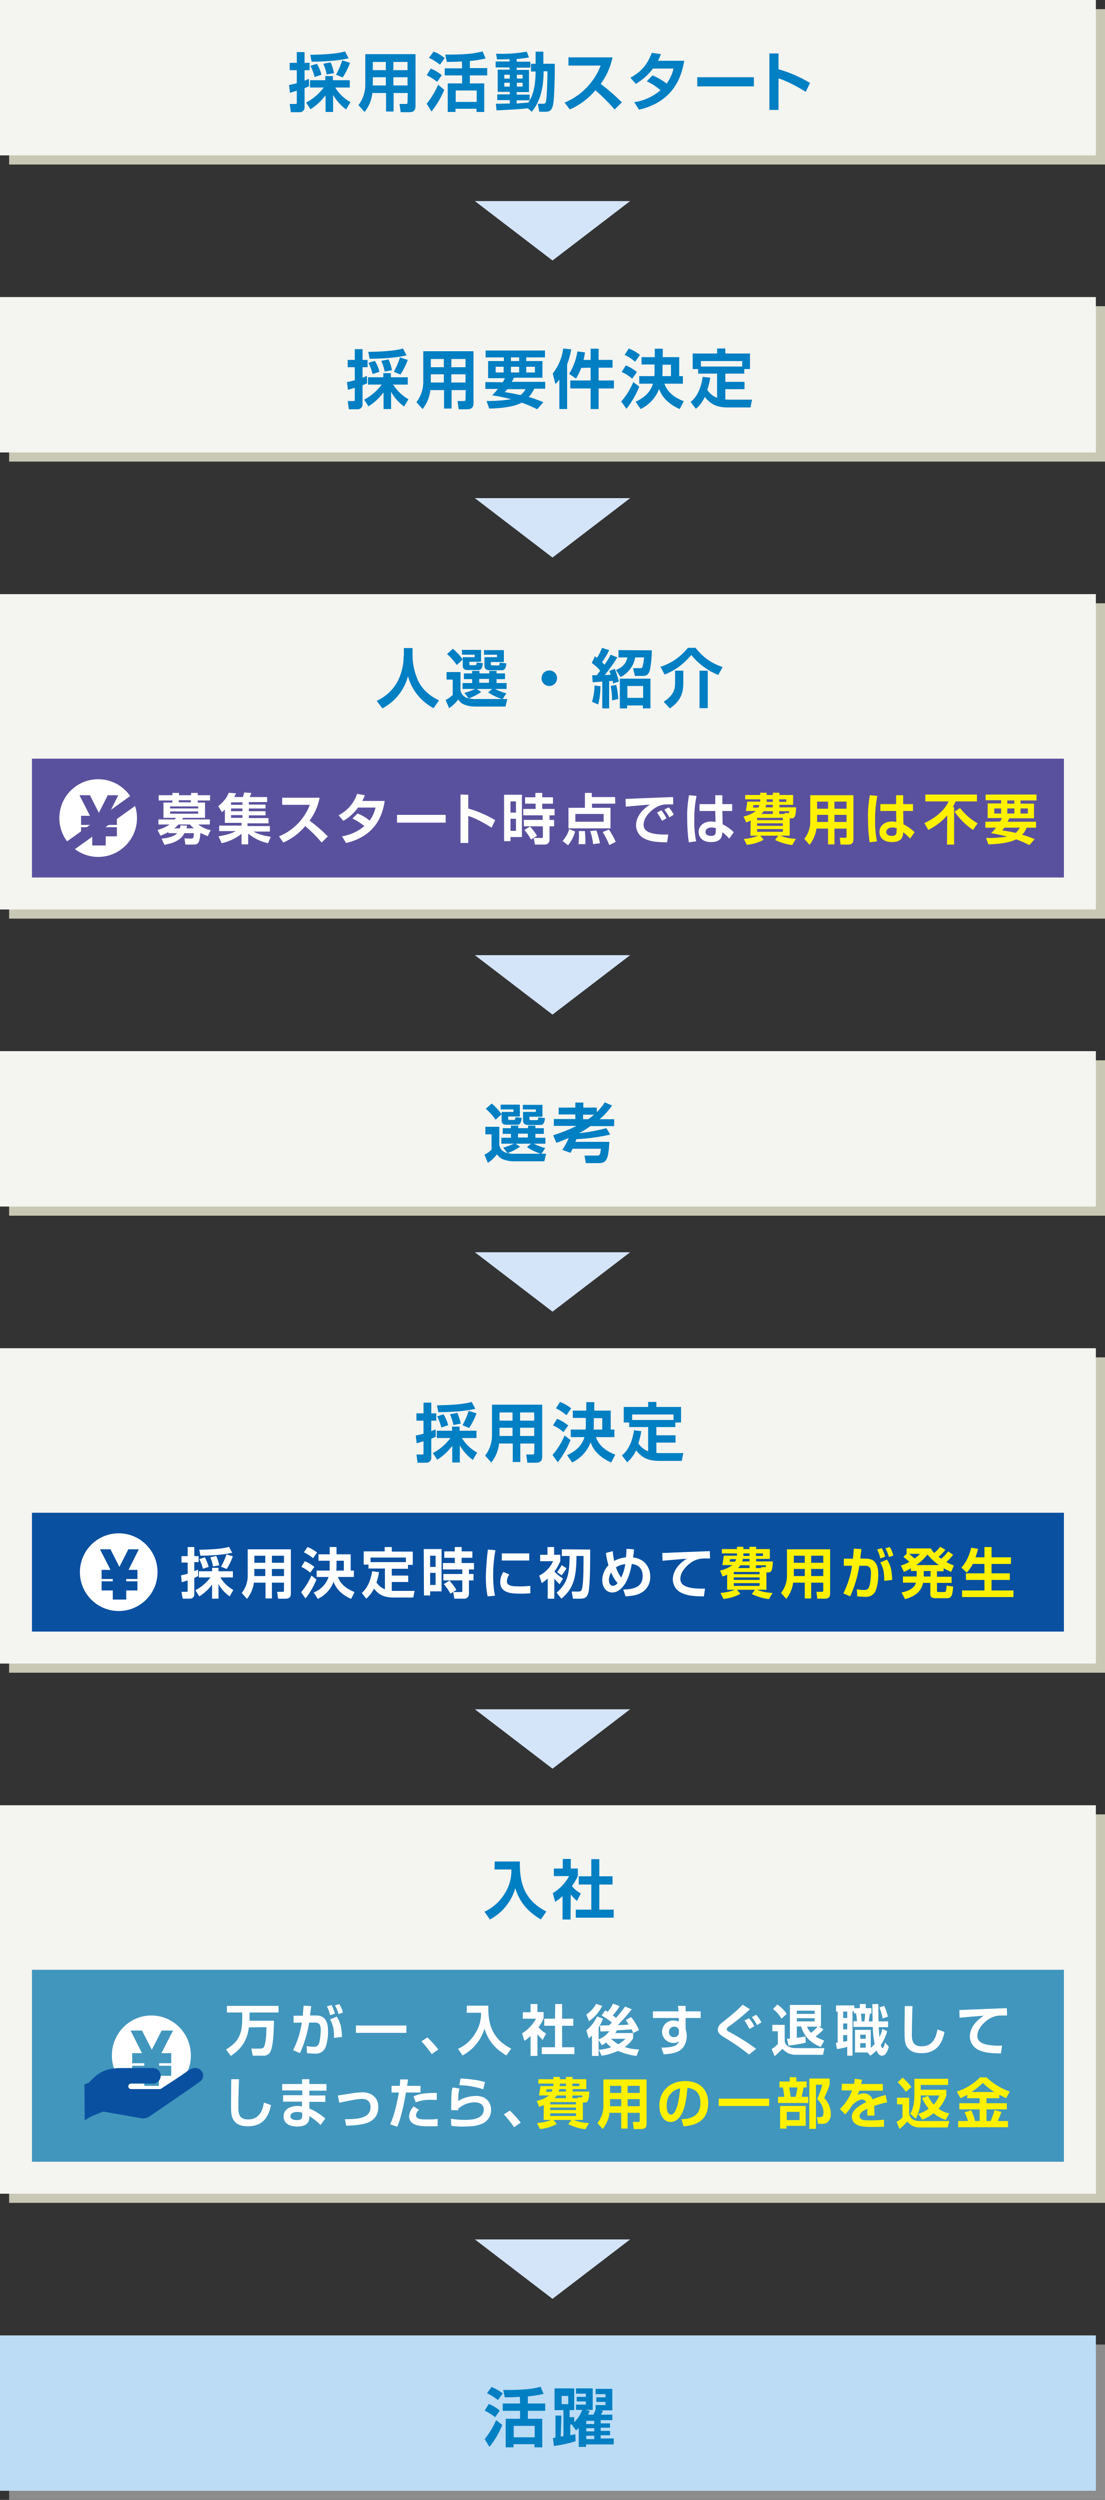 <?xml version="1.0" encoding="utf-8"?>
<!-- Generator: Adobe Illustrator 22.1.0, SVG Export Plug-In . SVG Version: 6.00 Build 0)  -->
<svg version="1.1" id="figure_reason2_sp.svg" xmlns="http://www.w3.org/2000/svg" xmlns:xlink="http://www.w3.org/1999/xlink"
	 x="0px" y="0px" viewBox="0 0 484 1094" style="enable-background:new 0 0 484 1094;" xml:space="preserve">
<rect x="0" y="0" width="484" height="1094" fill="#333333" stroke="none"/>
<style type="text/css">
	.st0{fill:#C8C8B4;}
	.st1{fill:#F4F4F0;}
	.st2{fill:#007FC3;}
	.st3{fill:#D5E5F9;}
	.st4{fill:#5A519E;}
	.st5{fill:#FFFFFF;}
	.st6{fill:#FFF100;}
	.st7{fill:#0A50A1;}
	.st8{fill:#4196BD;}
	.st9{fill:#8C8C8C;}
	.st10{fill:#BBDCF4;}
</style>
<rect id="長方形_584" x="4" y="4" class="st0" width="480" height="68"/>
<rect id="長方形_584-2" class="st1" width="480" height="68"/>
<path id="採用活動スタート" class="st2" d="M136,47.8c2.6-1.6,4.8-3.7,6.6-6.1V49h3.3v-7.5c1.4,2.5,3.4,4.7,5.7,6.4l1.9-3.2
	c-2.7-1.5-5-3.7-6.7-6.4h6.4v-3.2h-7.4v-1.8h-3.3v1.8h-6.7v3.2h6c-2,2.7-4.7,5-7.7,6.6L136,47.8z M127,40.6c0.8-0.2,1.3-0.4,3-0.9
	v5.2c0,0.5-0.1,0.6-0.6,0.6h-2.5l0.5,3.6h3.9c1.1,0,2-0.8,2.1-1.9c0,0,0-0.1,0-0.1v-8.5c0.9-0.4,1.5-0.6,2-0.9l-0.1-3.2
	c-1,0.4-1.3,0.6-1.9,0.8v-4.6h2.2v-3.2h-2.2v-4.7H130v4.7h-3.1v3.2h3.1v5.7c-1.1,0.3-2.2,0.6-3.4,0.8L127,40.6z M151.1,22.5
	c-3.4,1.1-9.9,1.4-15.2,1.5l0.6,3c3.9,0,11.5-0.3,16.2-1.5L151.1,22.5z M136,28.8c0.8,1.6,1.4,3.2,1.8,4.9l3-1
	c-0.4-1.7-1.1-3.3-2-4.8L136,28.8z M141.6,27.9c0.7,1.5,1.2,3.1,1.5,4.7l3.2-0.6c-0.3-1.6-0.8-3.2-1.5-4.7L141.6,27.9z M149.9,26.4
	c-0.7,2.2-1.6,4.3-2.7,6.3l2.9,1.2c1.3-2,2.4-4.1,3.2-6.4L149.9,26.4z M178.5,44.7c0,0.8-0.3,0.8-0.8,0.8H175l0.5,3.6h3.8
	c2.7,0,2.7-1.8,2.7-3.1V23.7h-22v13.1c0.1,3.3-1,6.6-3,9.2l2.7,3c1.9-2.4,3.1-5.3,3.4-8.3h6v8.1h3.3v-8.1h6.2L178.5,44.7L178.5,44.7
	z M169,27.1v3.6h-5.7v-3.6H169L169,27.1z M178.5,27.1v3.6h-6.2v-3.6H178.5L178.5,27.1z M169,33.8v3.6h-5.7v-3.6H169L169,33.8z
	 M178.5,33.8v3.6h-6.2v-3.6H178.5L178.5,33.8z M202.4,29.9h-7.6V33h7.6v3.5h-6.3V49h3.4v-1.4h9.2V49h3.4V36.5h-6.3V33h7.6v-3.2h-7.6
	v-3.1c2.3-0.2,4.7-0.6,6.9-1.1l-1.3-3.1c-3.9,1-7.2,1.4-16.4,1.4l0.7,3.2c1.1,0,3.2,0,6.6-0.2L202.4,29.9L202.4,29.9z M208.8,39.6v5
	h-9.2v-5H208.8z M187.9,25.3c1.7,0.8,3.3,1.8,4.8,3l2.1-2.9c-1.5-1.2-3.1-2.2-4.9-2.8L187.9,25.3z M186.9,32.9
	c1.6,0.8,3.2,1.8,4.6,2.9l2-2.9c-1.4-1.2-3.1-2.2-4.8-2.9L186.9,32.9z M191.9,37.1c-1.3,3-3,5.8-5,8.3l2.1,3.4
	c2.3-2.9,4.2-6.1,5.6-9.5L191.9,37.1z M232.9,48.9c2.7-3.2,5.2-8.4,5.2-17.7h1.7c0,2.4-0.2,11.5-0.7,13.4c-0.1,0.5-0.6,0.9-1.2,0.8
	c0,0-0.1,0-0.1,0h-2.2l0.6,3.5h2.7c1.6,0,2.5-0.3,3.2-2.4c0.9-2.8,0.9-17,0.9-18.6h-5v-5.3h-3.4v5.3h-2v3.4h2
	c0,8.6-2.2,12.1-3.2,13.6c-0.8,0.1-4.4,0.3-5.1,0.4v-1.4h5.7v-2.5h-5.7v-1.1h5.4v-9.7h-5.4v-1h6v-2.6h-6v-1.2
	c1.8-0.1,3.6-0.3,5.4-0.7l-1-2.5c-4.4,0.8-8.9,1.1-13.4,0.9l0.4,2.5c1.1,0,2.6,0,5.5-0.1v1h-6.1v2.6h6.1v1H218v9.7h5.3v1.1h-5.5v2.5
	h5.5v1.5c-3.3,0.1-4.6,0.1-6.1,0.1l0.3,2.9c6.4-0.3,8.7-0.4,13.7-0.9L232.9,48.9z M223.3,32.7v1.7h-2.4v-1.7H223.3z M223.3,36.2v1.7
	h-2.4v-1.7H223.3z M228.9,32.7v1.7h-2.5v-1.7H228.9z M228.9,36.2v1.7h-2.5v-1.7H228.9z M249.6,47.9c4.3-1.9,8.2-4.8,11.2-8.4
	c3,2.6,5.8,5.4,8.4,8.4l3.2-3.1c-2.9-2.9-6-5.6-9.3-8.1c2.6-3.4,4.3-7.4,5.2-11.6H249v3.6h14.1c-2.8,7.3-8.5,13.2-15.8,16.2
	L249.6,47.9z M283.3,35.6c2.2,1,4.2,2.3,6,3.9c-3.3,2.8-7.2,4.6-11.5,5.2l2.1,3.3c15.5-3.6,18.7-14.9,19.8-21.4h-11.5
	c0.5-0.9,0.9-1.9,1.3-2.9l-4-0.6c-1.9,5-4.5,8.3-9.4,10.9l2.4,2.7c2.9-1.7,5.5-4,7.5-6.7h9c-0.5,2.4-1.6,4.6-3,6.6
	c-1.9-1.5-4-2.7-6.2-3.6L283.3,35.6z M305.4,33.8v4h24.8v-4L305.4,33.8L305.4,33.8z M337,23.4v24.7h4V34.3c3.2,0.9,9.4,4.2,11.9,5.9
	l1.9-3.9c-4.3-2.6-8.9-4.6-13.8-6v-6.9L337,23.4L337,23.4z"/>
<path id="allow" class="st3" d="M276,88l-34,26l-34-26H276z"/>
<rect id="長方形_584-3" x="4" y="134" class="st0" width="480" height="68"/>
<rect id="長方形_584-4" y="130" class="st1" width="480" height="68"/>
<path id="採用要件決定" class="st2" d="M161.4,177.8c2.6-1.6,4.8-3.7,6.6-6.1v7.3h3.3v-7.5c1.4,2.5,3.4,4.7,5.7,6.4l1.9-3.2
	c-2.7-1.5-5-3.7-6.7-6.4h6.4v-3.2h-7.4v-1.8h-3.3v1.8h-6.7v3.2h6c-2,2.7-4.7,5-7.7,6.6L161.4,177.8z M152.4,170.6
	c0.8-0.2,1.3-0.4,3-0.9v5.2c0,0.5-0.1,0.6-0.6,0.6h-2.5l0.5,3.6h3.9c1.1,0,2-0.8,2.1-1.9c0,0,0-0.1,0-0.1v-8.5
	c0.9-0.4,1.5-0.6,2-0.9l-0.1-3.2c-1,0.4-1.3,0.6-1.9,0.8v-4.6h2.2v-3.2h-2.2v-4.7h-3.4v4.7h-3.1v3.2h3.1v5.7
	c-1.1,0.3-2.2,0.6-3.4,0.8L152.4,170.6z M176.5,152.5c-3.4,1.1-9.9,1.4-15.2,1.5l0.6,3c3.9,0,11.5-0.3,16.2-1.5L176.5,152.5z
	 M161.4,158.8c0.8,1.6,1.4,3.2,1.8,4.9l3-1c-0.4-1.7-1.1-3.3-2-4.8L161.4,158.8z M167,157.9c0.7,1.5,1.2,3.1,1.5,4.7l3.2-0.6
	c-0.3-1.6-0.8-3.2-1.5-4.7L167,157.9z M175.2,156.4c-0.7,2.2-1.6,4.3-2.7,6.3l2.9,1.2c1.3-2,2.4-4.1,3.2-6.4L175.2,156.4z
	 M203.9,174.7c0,0.8-0.3,0.8-0.8,0.8h-2.7l0.5,3.6h3.8c2.7,0,2.7-1.8,2.7-3.1v-22.3h-22v13.1c0.1,3.3-1,6.6-3,9.2l2.7,3
	c1.9-2.4,3.1-5.3,3.4-8.3h6v8.1h3.3v-8.1h6.2L203.9,174.7L203.9,174.7z M194.4,157.1v3.6h-5.7v-3.6H194.4z M203.9,157.1v3.6h-6.2
	v-3.6H203.9L203.9,157.1z M194.4,163.8v3.6h-5.7v-3.6H194.4z M203.9,163.8v3.6h-6.2v-3.6H203.9L203.9,163.8z M212.6,167.2v3h5.5
	c-0.8,1-1.6,1.9-2.5,2.8c2.8,0.4,5.6,1,8.3,1.7c-3.6,0.6-7.2,0.8-10.8,0.8l1.2,3.3c5.3-0.1,11-0.8,14.2-2.6c2.3,0.8,4.6,1.8,6.8,2.9
	l2.7-3.1c-2.2-0.9-4.1-1.6-6.4-2.3c1-1,1.8-2.3,2.4-3.6h4.8v-3h-14.6c0.3-0.6,0.6-1.2,0.9-1.8h12.5V158h-7.1v-1.6h8.2v-3h-26v3h8
	v1.6h-6.9v7.5h7.4c-0.4,0.7-0.6,1.1-1,1.8L212.6,167.2L212.6,167.2z M223.8,160.5h3.6v2.5h-3.6V160.5z M223.8,156.4h3.6v1.6h-3.6
	V156.4z M217.1,160.5h3.5v2.5h-3.5V160.5z M230.5,160.5h3.8v2.5h-3.8V160.5z M230.2,170.3c-0.5,1-1.3,1.9-2.2,2.6
	c-2.2-0.5-4.7-1-6.9-1.3c0.5-0.6,0.6-0.7,1.1-1.3H230.2z M258.7,160.9v5.6h-8.9v3.5h8.9v9h3.5v-9h6.7v-3.5h-6.7v-5.6h6.1v-3.4h-6.1
	v-4.9h-3.5v4.9h-3.1c0.4-1.6,0.5-2.5,0.6-3.3l-3.3-0.4c-0.5,3.5-1.8,6.8-3.6,9.8l3,2.1c0.9-1.5,1.7-3.1,2.3-4.7L258.7,160.9
	L258.7,160.9z M245,179h3.4v-19.5c0.8-2.1,1.4-4.3,1.8-6.6l-3.5-0.4c-0.5,4-2.1,7.8-4.6,11l1.2,4.6c0.6-0.6,1.2-1.3,1.7-2V179z
	 M281,156.3v3.2h5.7v2.9c0,0.7,0,1.4-0.1,2.2H280v3.3h6c-1.3,4.5-5,6.7-7.6,7.9l2.2,3.2c3.7-1.8,6.6-4.9,8.1-8.8
	c0.7,1.9,2.4,5.9,9,8.8l1.8-3.4c-3.1-1.2-7-3.4-8.5-7.7h8.1v-3.3h-1.6v-8.3h-7.2v-3.7h-3.5v3.7L281,156.3L281,156.3z M290.1,164.6
	c0.1-0.9,0.1-1.8,0.1-2.6v-2.4h3.7v5L290.1,164.6L290.1,164.6z M273.6,155.3c1.7,0.8,3.2,1.8,4.6,3l2.1-3c-1.5-1.2-3.1-2.1-4.9-2.8
	L273.6,155.3z M272.3,162.8c1.7,0.7,3.2,1.7,4.6,2.9l2.1-2.9c-1.5-1.2-3.1-2.2-4.9-2.9L272.3,162.8z M277.4,167.2
	c-1.3,3.1-3.1,6-5.3,8.5l2.3,3.2c2.3-2.9,4.2-6.2,5.6-9.7L277.4,167.2z M307.8,164.9c-1.1,7.5-4.2,10.1-5.3,11l2.3,3
	c1.7-1.4,3-3.2,3.9-5.2c2.3,2.8,4.7,4.6,10.1,4.6h9.9l0.7-3.4h-10c-0.8,0-1.2,0-1.7-0.1v-4.5h8.4v-3.2h-8.4v-3.6h8.3v-2h2.5v-6.8
	h-10.8v-2.2h-3.6v2.2h-10.7v6.8h2.4v2h8.3v10.6c-1.8-0.7-3.3-1.9-4.3-3.5c0.6-1.7,1-3.5,1.3-5.3L307.8,164.9z M307,160.3V158h18.1
	v2.4H307L307,160.3z"/>
<path id="allow-2" class="st3" d="M276,218l-34,26l-34-26H276z"/>
<rect id="長方形_584-5" x="4" y="264" class="st0" width="480" height="138"/>
<rect id="長方形_584-6" y="260" class="st1" width="480" height="138"/>
<path id="人選_紹介" class="st2" d="M176.8,287.2c0,3.6-0.8,7.2-2.4,10.5c-2,4-5.3,7.1-9.4,9l2.5,3.3c5.5-2.9,9.6-8,11.2-14.1
	c1.6,6,5.7,11.1,11.2,14l2.4-3.4c-1.7-0.8-6.8-3.4-9.2-8.7c-1.5-3.4-2.4-7.1-2.4-10.8v-3.4h-3.8V287.2L176.8,287.2z M208.8,301.5
	h6.8l-1.8,1.5c2,1.3,4.1,2.3,6.3,3l1.7-2.6c-1.7-0.4-3.4-1.1-5-1.9h5.1v-2.6h-4.4v-1.7h3.7v-2.5h-3.7v-1.1h-3.2v1.1h-4.3v-1.1h-3.2
	v1.1h-3.6v2.5h3.6v1.7h-4.2v2.6h5.5c-1.5,0.7-3.1,1.3-4.7,1.7l1.9,2.5c-2.6-0.8-3.2-2.1-3.6-3.5v-8.1h-6.1v3.3h2.7v6.7
	c-0.9,0.9-1.9,1.6-3.1,2.2l1.5,3.6c1.5-1,2.9-2.3,4-3.8c0.7,1.2,1.8,2,3.1,2.4c1.4,0.5,2.8,0.7,4.3,0.7h13.3l0.8-3.3h-13.2
	c-1.2,0.1-2.4,0-3.6-0.3c1.9-0.7,3.7-1.6,5.4-2.8L208.8,301.5z M214.2,297.1v1.7h-4.3v-1.7H214.2L214.2,297.1z M195.8,286.2
	c1.6,1.4,3,3,4.3,4.8l2.6-2.4c-1.2-1.7-2.7-3.3-4.3-4.7L195.8,286.2z M202.4,286.5h5.5v1.1h-5.2v3.7c0,0.8,0.2,1.9,2,1.9h5
	c1.5,0,1.7-2,1.8-3l-2.7-0.3c-0.1,1-0.2,1.2-0.9,1.2h-1.8c-0.5,0-0.5-0.1-0.5-0.5v-1h5.1v-5.2h-8.4L202.4,286.5L202.4,286.5z
	 M212,286.5h5.7v1.1h-5.5v4c0,0.2,0.1,1.7,2.2,1.7h5.5c1.5,0,1.8-1.8,1.9-3l-2.9-0.3c-0.1,0.9-0.1,1.2-0.7,1.2h-2.5
	c-0.6,0-0.7-0.2-0.7-0.5v-1h5.7v-5.2H212V286.5L212,286.5z M240.6,293.4c-1.9,0-3.4,1.5-3.4,3.4c0,1.9,1.5,3.4,3.4,3.4
	c1.9,0,3.4-1.5,3.4-3.4C244,294.9,242.5,293.4,240.6,293.4L240.6,293.4L240.6,293.4z M271.5,297v13h3.2v-1.3h6.9v1.3h3.3v-13
	L271.5,297L271.5,297z M263.7,283.5c-0.6,1.5-1.3,3-2.2,4.4c-0.3-0.2-0.6-0.5-0.9-0.7l-1.4,2.9c1.4,1,2.6,2.1,3.7,3.4
	c-0.4,0.5-1,1.4-1.5,2c-0.8,0-1.1,0-2,0l0.2,3.1c0.5-0.1,0.9-0.1,4.2-0.3V310h3v-11.9c0.2,0,1.3-0.1,1.5-0.2c0.1,0.2,0.2,1,0.3,1.2
	l2.5-0.9c-0.5-1.9-1.1-3.7-1.8-5.5l-2.4,0.9c0.2,0.6,0.3,0.9,0.6,1.7c-0.4,0-2.2,0.1-2.6,0.1c2-2.5,3.8-5,5.5-7.7l-2.9-1.2
	c-0.8,1.5-1.7,3-2.7,4.4c-0.4-0.4-0.7-0.7-1.1-1.1c1.2-1.7,2.3-3.4,3.1-5.3L263.7,283.5z M281.7,300.2v5.2h-6.9v-5.2H281.7z
	 M260.4,300c0,2.4-0.4,4.8-1.1,7.1l2.7,1.2c0.7-2.6,1-5.3,1-8L260.4,300z M267.5,300.2c0.4,2.1,0.6,4.2,0.6,6.3l2.7-0.6
	c-0.1-2.1-0.4-4.2-0.9-6.2L267.5,300.2z M270.9,284.5v3.2h3.9c-0.5,2.7-2.4,4.5-5,5.5l2,3.1c3.4-1.7,5.8-4.9,6.4-8.6h3.9
	c-0.1,1.4-0.3,2.8-0.7,4.2c-0.2,0.4-0.6,0.6-1,0.5h-3.1l0.8,3.4h3.5c1.8,0,2.6-0.8,3.1-2.7c0.5-2.8,0.8-5.6,0.8-8.5L270.9,284.5
	L270.9,284.5z M316.5,291.9c-4.7-1.5-8.8-4.4-11.8-8.4h-3.4c-3.1,3.9-7.3,6.8-12,8.3l1.8,3.4c4.6-1.8,8.6-4.8,11.7-8.6
	c3.1,3.9,7.2,6.9,11.8,8.8L316.5,291.9z M295.7,293.5v4.9c0,2.4,0,5.5-5,8.7l2.7,2.9c5.2-3.5,5.9-7.3,5.9-11.4v-5.1L295.7,293.5
	L295.7,293.5z M306.4,293.5v16.4h3.6v-16.4L306.4,293.5L306.4,293.5z"/>
<path id="allow-3" class="st3" d="M276,418l-34,26l-34-26H276z"/>
<rect id="吹き出し" x="14" y="332" class="st4" width="452" height="52"/>
<g id="円マーク">
	<circle id="楕円形_728" class="st5" cx="43" cy="358" r="17"/>
	<path id="シェイプ_726" class="st4" d="M51.8,348h-4.6l-3.9,7.7l-3.9-7.7h-4.6l4.6,9h-3.9v4h4.9v1h-4.9v4h4.9v4h5.9v-4h4.9v-4
		h-4.9v-1h4.9v-4h-3.9L51.8,348z"/>
	<path id="長方形_728" class="st4" d="M27.7,369.4l32.3-23.2l2.2,4.3l-32.3,23.2L27.7,369.4z"/>
</g>
<path class="st5" d="M73.7,364.6h3.9c-1.7,1.9-5.6,2.3-6.8,2.4l1.2,2.7c3.6-0.6,7.2-1.9,8.8-5.1h4.1c0,1.9-0.2,2.4-1.1,2.4l-3-0.1
	l0.4,2.7h3.5c2.4,0,2.7-1.1,3.1-5.1c1,0.5,2.1,1,3.2,1.4l1.3-2.6c-2-0.4-3.9-1.2-5.4-2.5l5,0v-2.2H79.8c0.1-0.2,0.3-0.5,0.4-0.7h9.6
	v-6.7h-3.2v-0.9h5.4v-2.3h-5.4v-1h-2.9v1h-5.3v-1h-2.9v1h-6v2.3h6v0.9h-3.9v6.7H77c-0.1,0.3-0.3,0.5-0.4,0.7h-7.2v2.2h4.9
	c-1.6,1.1-3.4,1.9-5.3,2.4l1.3,2.5c1.2-0.4,2.3-1,3.5-1.6L73.7,364.6L73.7,364.6z M86.8,352.9v0.9H74.5v-0.9H86.8L86.8,352.9z
	 M78.3,351.1v-0.9h5.3v0.9H78.3z M86.8,355.1v1H74.5v-1H86.8L86.8,355.1z M76.3,362.5c0.7-0.5,1.3-1.1,1.9-1.7l5,0
	c0.5,0.6,1.1,1.2,1.7,1.7h-3.2c0.1-0.4,0.2-0.8,0.2-1.2l-2.8-0.1c-0.1,0.4-0.2,0.9-0.3,1.3H76.3L76.3,362.5z M118.6,366.2
	c-4.5-0.7-6.3-1.6-7.6-2.3h7.2v-2.4h-9.8v-1.2h9.2V358H109v-1.2h7.3V355H109v-1.2h7.3v-1.7H109v-1.1h8v-2.2h-7.6
	c0-0.1,0.5-1.3,0.7-1.8l-3.1-0.2c-0.2,0.7-0.4,1.3-0.6,2h-3.8c0.3-0.6,0.5-1.1,0.8-1.6l-3.2-0.3c-0.5,1.3-1.4,3.3-4.6,5.9l1.6,2.6
	c0.4-0.3,0.9-0.7,1.3-1.1v5.8h7.3v1.2h-9.8v2.4h7.3c-1.7,0.9-3.5,1.6-7.6,2.3l1.4,3c3.2-0.7,6.1-2.1,8.7-4.1v4.6h2.9v-4.7
	c2.6,2.1,5.5,3.5,8.7,4.2L118.6,366.2z M106.2,353.8v1.2h-5v-1.2H106.2z M106.2,351.1v1.1h-5v-1.1H106.2z M106.2,356.7v1.2h-5v-1.2
	H106.2z M124.1,368.7c3.7-1.6,7-4.1,9.6-7.2c2.6,2.2,5,4.6,7.2,7.2l2.7-2.7c-2.5-2.5-5.2-4.8-8-6.9c2.2-2.9,3.7-6.4,4.4-10h-16.4
	v3.1h12.1c-2.4,6.3-7.3,11.3-13.5,13.8L124.1,368.7z M154.4,358.2c1.9,0.9,3.6,2,5.2,3.3c-2.8,2.4-6.2,3.9-9.8,4.5l1.8,2.9
	c13.3-3.1,16.1-12.8,16.9-18.4h-9.8c0.4-0.8,0.8-1.6,1.1-2.5l-3.4-0.6c-1.3,4.1-4.3,7.4-8.1,9.4l2.1,2.4c2.5-1.4,4.7-3.4,6.4-5.8
	h7.7c-0.5,2-1.3,4-2.6,5.7c-1.6-1.3-3.4-2.4-5.3-3.1L154.4,358.2z M173.9,356.6v3.4h21.3v-3.4H173.9L173.9,356.6z M201.7,347.7v21.2
	h3.4v-11.8c2.8,0.7,8,3.6,10.2,5.1l1.6-3.3c-3.7-2.2-7.7-3.9-11.8-5.1v-6L201.7,347.7L201.7,347.7z M220.9,368.1h2.7v-1.8h5v-18.5
	h-7.8V368.1L220.9,368.1z M226,350.7v4.9h-2.4v-4.9H226z M226,358.3v5.3h-2.4v-5.3H226z M229.5,361.6h8.3v4.6c0,0.2-0.1,0.5-0.3,0.5
	c-0.1,0-0.1,0-0.2,0h-3.5l0.5,2.9h4.1c1.2,0.1,2.2-0.7,2.3-1.9c0-0.2,0-0.4,0-0.6v-5.5h2v-2.8h-2v-2h2.2v-2.8h-5.4v-2.3h4.7v-2.8
	h-4.7V347h-3v1.9H230v2.8h4.6v2.3h-5.4v2.8h8.5v2h-8.3L229.5,361.6L229.5,361.6z M229.7,363.2c1.1,1.3,2.1,2.7,2.9,4.2l2.6-1.6
	c-0.8-1.5-1.9-2.8-3-4.1L229.7,363.2z M269.4,348.8h-10.2V347h-3v6.5h-7.2v9h18.4v-9h-8.1v-1.8h10.2L269.4,348.8L269.4,348.8z
	 M264.4,356.2v3.4h-12.4v-3.4H264.4L264.4,356.2z M249.3,362.8c-0.5,1.9-1.5,3.7-2.9,5.2l2.4,1.9c1.5-1.8,2.5-3.8,3.1-6L249.3,362.8
	z M253.5,363.6c0.1,0.7,0.1,1.5,0.1,2.2c0,1.2-0.1,2.4-0.2,3.6l3,0c0-0.5,0-0.9,0-1.4c0-1.5-0.1-2.9-0.2-4.3H253.5z M258.5,363.7
	c0.7,1.9,1.1,3.8,1.3,5.7l3-0.4c-0.4-1.9-0.9-3.8-1.6-5.6L258.5,363.7z M264,364.1c1.1,1.8,2.1,3.7,2.9,5.7l2.8-1.4
	c-0.8-1.9-1.9-3.7-3-5.4L264,364.1z M291.9,358.1c-0.6-1.2-1.3-2.4-2.2-3.5l-1.9,1c0.8,1.1,1.5,2.3,2.2,3.6L291.9,358.1z
	 M295.1,356.5c-0.6-1.2-1.3-2.2-2.2-3.2l-1.9,1c0.8,1.1,1.6,2.2,2.2,3.4L295.1,356.5z M294.8,348.8c-2.4,0.1-13.4,0.5-15.5,0.6
	c-1.8,0.1-3.7,0.2-5.3,0.2l0.1,3.4c1.5-0.1,8.9-0.8,10.6-0.9c-5.7,3.6-6.1,7.6-6.1,9.2c0.1,2.5,1.5,4.7,3.7,5.7
	c2.2,1.1,4.7,1.6,9.9,1.6l0.5-3.4c-10,0.3-10.8-2.5-10.8-4.3c0-3,2.6-5.5,4-6.6c1.7-1.4,3.8-2.2,6-2.3c0.9,0,2.4,0,3,0L294.8,348.8z
	 M301.8,348c-0.6,3.4-0.9,6.8-0.8,10.2c0,3.5,0.2,6.9,0.7,10.4l3.2-0.4c-0.6-3.2-0.9-6.5-0.8-9.8c0-3.4,0.3-6.8,1-10.1L301.8,348z
	 M306.4,351.9v3h6.9l0.1,4.8c-0.6-0.1-1.3-0.2-1.9-0.2c-3.6,0-5.5,2.2-5.5,4.6c0,1.3,0.7,4.4,5.5,4.4c4.8,0,4.8-3,4.9-4.3
	c1.1,0.8,2.1,1.7,3,2.8l2-2.8c-1.4-1.4-3.1-2.6-4.9-3.5l-0.1-5.8h4.3v-3h-4.3V348h-3.1v3.9L306.4,351.9L306.4,351.9z M313.5,363.6
	c0,1,0,2.2-2,2.2c-2.3,0-2.5-1.2-2.5-1.8c0-1,1-1.9,2.7-1.9c0.7,0,1.3,0.1,1.9,0.4L313.5,363.6L313.5,363.6z"/>
<path class="st6" d="M328.7,365.7h3.4c-2,0.8-4.1,1.3-6.3,1.4l1.3,2.6c2.6-0.2,5.1-1,7.4-2.2l-1.5-1.8h7.9l-1.4,1.9
	c2.4,1.1,4.9,1.9,7.5,2.2l1.6-2.7c-2.3-0.1-4.6-0.5-6.8-1.4h4.1v-7.6h0.9c1.5,0,1.8-1.5,1.9-4.8h-7.3v-1.1h6v-4.3h-6v-1h-2.9v1h-2.7
	v-1H333v1h-6.6v1.9h6.6v0.7c0,0.1,0,0.2,0,0.3h-5.7c-0.1,1.4-0.4,2.7-0.6,4.1h4.4c-1.6,1.2-3.5,2-5.4,2.4l1.1,2.6
	c0.6-0.2,1.1-0.4,2-0.8L328.7,365.7L328.7,365.7z M342.9,357.9v1h-11.3v-1H342.9L342.9,357.9z M341.3,356.2V355h4.4
	c0,0.8-0.2,0.8-0.5,0.8h-1.6l0.1,0.4H341.3L341.3,356.2z M333.5,356.2c0.4-0.4,0.7-0.8,1-1.2h4v1.2L333.5,356.2L333.5,356.2z
	 M338.5,353.3h-3.2c0.1-0.3,0.2-0.7,0.3-1.1h2.9L338.5,353.3L338.5,353.3z M335.8,350.9v-1.1h2.7v1.1H335.8z M342.9,360.3v1.1h-11.3
	v-1.1L342.9,360.3L342.9,360.3z M341.3,349.8h3.1v1.1h-3.1V349.8z M342.9,362.8v1.2h-11.3v-1.2H342.9L342.9,362.8z M332.6,352.3
	c-0.1,0.4-0.2,0.7-0.4,1.1h-2.4c0.1-0.4,0.2-1,0.2-1.1H332.6L332.6,352.3z M370.8,365.9c0,0.7-0.2,0.7-0.7,0.7h-2.3l0.4,3h3.3
	c2.3,0,2.3-1.5,2.3-2.6V348h-18.9v11.2c0.1,2.8-0.8,5.6-2.6,7.9l2.3,2.6c1.6-2.1,2.7-4.5,3-7.1h5.1v6.9h2.8v-6.9h5.3V365.9z
	 M362.7,350.8v3.1h-4.8v-3.1L362.7,350.8L362.7,350.8z M370.8,350.8v3.1h-5.3v-3.1L370.8,350.8L370.8,350.8z M362.7,356.6v3.1h-4.8
	v-3.1H362.7z M370.8,356.6v3.1h-5.3v-3.1H370.8z M381,348c-0.6,3.4-0.9,6.8-0.8,10.2c0,3.5,0.2,6.9,0.7,10.4l3.2-0.4
	c-0.6-3.2-0.9-6.5-0.8-9.8c0-3.4,0.3-6.8,1-10.1L381,348z M385.6,351.9v3h6.9l0.1,4.8c-0.6-0.1-1.3-0.2-1.9-0.2
	c-3.6,0-5.5,2.2-5.5,4.6c0,1.3,0.7,4.4,5.5,4.4c4.8,0,4.8-3,4.9-4.3c1.1,0.8,2.1,1.7,3,2.8l2-2.8c-1.4-1.4-3.1-2.6-4.9-3.5l-0.1-5.8
	h4.3v-3h-4.3V348h-3.1v3.9L385.6,351.9L385.6,351.9z M392.7,363.6c0,1,0,2.2-2,2.2c-2.3,0-2.5-1.2-2.5-1.8c0-1,1-1.9,2.7-1.9
	c0.7,0,1.3,0.1,1.9,0.4L392.7,363.6L392.7,363.6z M414.8,369.6h3.1v-16.4h-0.6c0.5-0.8,0.9-1.7,1.3-2.5h9.3v-3h-22.6v3h10.2
	c-0.7,1.5-2.9,5.9-10.6,9.5l1.7,3c3.1-1.6,6-3.7,8.3-6.4L414.8,369.6L414.8,369.6z M418.1,355.2c2.2,3.1,4.9,5.9,8.1,8l2-2.9
	c-3-1.7-5.6-4-7.7-6.7L418.1,355.2z M431.6,359.6v2.6h4.7c-0.7,0.9-1.4,1.7-2.2,2.4c2.4,0.4,4.8,0.9,7.1,1.5
	c-3.1,0.5-6.2,0.7-9.3,0.6l1,2.8c4.6-0.1,9.4-0.7,12.2-2.2c2,0.7,3.9,1.6,5.8,2.5l2.3-2.6c-1.8-0.7-3.5-1.4-5.5-1.9
	c0.9-0.9,1.5-1.9,2-3.1h4.1v-2.6h-12.5c0.3-0.5,0.5-1,0.8-1.5h10.8v-6.4H447v-1.4h7v-2.6h-22.3v2.5h6.8v1.4h-5.9v6.4h6.3
	c-0.3,0.6-0.5,0.9-0.8,1.5L431.6,359.6L431.6,359.6z M441.2,353.8h3.1v2.2h-3.1V353.8z M441.2,350.3h3.1v1.4h-3.1V350.3z
	 M435.5,353.8h3v2.2h-3V353.8z M447,353.8h3.2v2.2H447V353.8z M446.7,362.2c-0.5,0.9-1.1,1.6-1.8,2.3c-1.9-0.5-4-0.8-5.9-1.1
	c0.4-0.5,0.5-0.6,0.9-1.2L446.7,362.2L446.7,362.2z"/>
<rect id="長方形_584-7" x="4" y="464" class="st0" width="480" height="68"/>
<rect id="長方形_584-8" y="460" class="st1" width="480" height="68"/>
<path id="選考" class="st2" d="M225.8,500.5h6.8l-1.8,1.5c2,1.3,4.1,2.3,6.3,3l1.7-2.6c-1.7-0.4-3.4-1.1-5-1.9h5.1v-2.6h-4.4v-1.7
	h3.7v-2.5h-3.7v-1.1h-3.2v1.1h-4.3v-1.1h-3.2v1.1h-3.6v2.5h3.6v1.7h-4.2v2.6h5.5c-1.5,0.7-3.1,1.3-4.7,1.7l1.9,2.5
	c-2.6-0.8-3.2-2.1-3.6-3.5v-8.1h-6.1v3.3h2.7v6.7c-0.9,0.9-1.9,1.6-3.1,2.2l1.5,3.6c1.5-1,2.9-2.3,4-3.8c0.7,1.2,1.8,2,3.1,2.4
	c1.4,0.5,2.8,0.7,4.3,0.7h13.3l0.8-3.3H226c-1.2,0.1-2.4,0-3.6-0.3c1.9-0.7,3.7-1.6,5.4-2.8L225.8,500.5z M231.2,496.1v1.7h-4.3
	v-1.7H231.2z M212.8,485.2c1.6,1.4,3,3,4.3,4.8l2.6-2.4c-1.2-1.7-2.7-3.3-4.3-4.7L212.8,485.2z M219.4,485.5h5.5v1.1h-5.2v3.7
	c0,0.8,0.2,1.9,2,1.9h5c1.5,0,1.7-2,1.8-3l-2.7-0.3c-0.1,1-0.2,1.2-0.9,1.2h-1.8c-0.5,0-0.5-0.1-0.5-0.5v-1h5.1v-5.2h-8.4V485.5
	L219.4,485.5z M229,485.5h5.7v1.1h-5.6v4c0,0.2,0.1,1.7,2.2,1.7h5.5c1.5,0,1.8-1.8,1.9-3l-2.9-0.3c-0.1,0.9-0.1,1.2-0.7,1.2h-2.5
	c-0.6,0-0.7-0.2-0.7-0.5v-1h5.7v-5.2H229L229,485.5L229,485.5z M249.9,504.5c0.4-0.8,0.6-1.2,0.9-1.8h12.4c-0.3,2.4-0.4,3-1.6,3H256
	l0.6,3.3h5.8c3.4,0,4.1-2,4.5-9.3H252c0.1-0.3,0.2-0.5,0.5-1.2c5-0.2,9.9-0.9,14.8-2l-1.7-2.8c-3.9,1-7.9,1.8-12,2.2
	c1.7-0.9,3.4-1.9,5-3.1H269v-3h-6.4c2.1-1.7,3.9-3.8,5.5-6l-3.2-1.4c-1,1.6-2.2,3-3.5,4.3v-2h-5.9v-2.2H252v2.2h-7.3v3h7.3v2h-9.4v3
	h9.9c-3.3,1.7-6.7,3-10.2,4.1l1.4,3.3c1.2-0.4,2.6-0.9,5.4-2.1c-0.7,1.8-1.7,3.6-2.8,5.2L249.9,504.5z M260.2,487.8
	c-0.8,0.7-1.7,1.4-2.6,2h-2.2v-2H260.2L260.2,487.8z"/>
<path id="allow-4" class="st3" d="M276,548l-34,26l-34-26H276z"/>
<rect id="長方形_584-9" x="4" y="594" class="st0" width="480" height="138"/>
<rect id="長方形_584-10" y="590" class="st1" width="480" height="138"/>
<path id="採用決定" class="st2" d="M191.5,638.8c2.6-1.6,4.8-3.7,6.6-6.1v7.3h3.3v-7.5c1.4,2.5,3.4,4.7,5.7,6.4l1.9-3.2
	c-2.7-1.5-5-3.7-6.7-6.4h6.4v-3.2h-7.4v-1.8H198v1.8h-6.7v3.2h6c-2,2.7-4.7,5-7.7,6.6L191.5,638.8z M182.5,631.6
	c0.8-0.2,1.3-0.4,3-0.9v5.2c0,0.5-0.1,0.6-0.6,0.6h-2.5l0.5,3.6h3.9c1.1,0,2-0.8,2.1-1.9c0,0,0-0.1,0-0.1v-8.5
	c0.9-0.4,1.5-0.6,2-0.9l-0.1-3.2c-1,0.4-1.3,0.6-1.9,0.8v-4.6h2.2v-3.2h-2.2v-4.7h-3.4v4.7h-3.1v3.2h3.1v5.7
	c-1.1,0.3-2.2,0.6-3.4,0.8L182.5,631.6z M206.6,613.5c-3.4,1.1-9.9,1.4-15.2,1.5l0.6,3c3.9,0,11.5-0.3,16.2-1.5L206.6,613.5z
	 M191.5,619.8c0.8,1.6,1.4,3.2,1.8,4.9l3-1c-0.4-1.7-1.1-3.3-2-4.8L191.5,619.8z M197.1,618.9c0.7,1.5,1.2,3.1,1.5,4.7l3.2-0.6
	c-0.3-1.6-0.8-3.2-1.5-4.7L197.1,618.9z M205.3,617.4c-0.7,2.2-1.6,4.3-2.7,6.3l2.9,1.2c1.3-2,2.4-4.1,3.2-6.4L205.3,617.4z
	 M234,635.7c0,0.8-0.3,0.8-0.8,0.8h-2.7l0.5,3.6h3.8c2.7,0,2.7-1.8,2.7-3.1v-22.3h-22v13.1c0.1,3.3-1,6.6-3,9.2l2.7,3
	c1.9-2.4,3.1-5.3,3.4-8.3h6v8.1h3.3v-8.1h6.2L234,635.7L234,635.7z M224.5,618.1v3.6h-5.7v-3.6H224.5z M234,618.1v3.6h-6.2v-3.6H234
	L234,618.1z M224.5,624.8v3.6h-5.7v-3.6H224.5z M234,624.8v3.6h-6.2v-3.6H234L234,624.8z M250.9,617.3v3.2h5.7v2.9
	c0,0.7,0,1.4-0.1,2.2H250v3.3h6c-1.3,4.5-5,6.7-7.6,7.9l2.2,3.2c3.7-1.8,6.6-4.9,8.1-8.8c0.7,1.9,2.4,5.9,9,8.8l1.8-3.4
	c-3.1-1.2-7-3.4-8.5-7.7h8.1v-3.3h-1.6v-8.3h-7.2v-3.7h-3.5v3.7L250.9,617.3L250.9,617.3z M260,625.6c0.1-0.9,0.1-1.8,0.1-2.6v-2.4
	h3.7v5L260,625.6L260,625.6z M243.5,616.3c1.7,0.8,3.2,1.8,4.6,3l2.1-3c-1.5-1.2-3.1-2.1-4.9-2.8L243.5,616.3z M242.2,623.8
	c1.7,0.7,3.2,1.7,4.6,2.9l2.1-2.9c-1.5-1.2-3.1-2.2-4.9-2.9L242.2,623.8z M247.3,628.2c-1.3,3.1-3.1,6-5.3,8.5l2.3,3.2
	c2.3-2.9,4.2-6.2,5.6-9.7L247.3,628.2z M277.7,625.9c-1.1,7.5-4.2,10.1-5.3,11l2.3,3c1.7-1.4,3-3.2,3.9-5.2
	c2.3,2.8,4.7,4.6,10.1,4.6h9.9l0.7-3.4h-10.1c-0.8,0-1.2,0-1.7-0.1v-4.5h8.4v-3.2h-8.4v-3.6h8.3v-2h2.5v-6.8h-10.8v-2.2h-3.6v2.2
	h-10.7v6.8h2.4v2h8.3v10.6c-1.8-0.7-3.3-1.9-4.3-3.5c0.6-1.7,1-3.5,1.3-5.3L277.7,625.9z M276.9,621.3V619H295v2.4H276.9
	L276.9,621.3z"/>
<path id="allow-5" class="st3" d="M276,748l-34,26l-34-26H276z"/>
<rect id="吹き出し-2" x="14" y="662" class="st7" width="452" height="52"/>
<g id="円マーク-2">
	<circle id="楕円形_728-2" class="st5" cx="52" cy="688" r="17"/>
	<path id="シェイプ_726-2" class="st7" d="M60.8,678h-4.6l-3.9,7.7l-3.9-7.7h-4.6l4.6,9h-3.9v4h4.9v1h-4.9v4h4.9v4h5.9v-4h4.9
		v-4h-4.9v-1h4.9v-4h-3.9L60.8,678z"/>
</g>
<path class="st5" d="M87.3,698.6c2.2-1.4,4.1-3.1,5.6-5.2v6.2h2.8v-6.4c1.2,2.2,2.9,4,4.9,5.4l1.6-2.8c-2.3-1.3-4.3-3.2-5.7-5.5h5.5
	v-2.7h-6.3v-1.5h-2.8v1.5h-5.8v2.7h5.1c-1.8,2.3-4,4.3-6.6,5.6L87.3,698.6z M79.6,692.4c0.7-0.2,1.2-0.3,2.6-0.8v4.5
	c0,0.4-0.1,0.5-0.5,0.5h-2.2l0.5,3h3.3c0.9,0,1.7-0.7,1.8-1.7c0,0,0-0.1,0-0.1v-7.3c0.7-0.3,1.2-0.5,1.7-0.8l-0.1-2.8
	c-0.8,0.4-1.1,0.5-1.6,0.6v-3.9H87V681h-1.9v-4h-2.9v4h-2.7v2.8h2.7v4.9c-1,0.3-1.9,0.5-2.9,0.7L79.6,692.4z M100.3,676.9
	c-2.9,1-8.4,1.2-13,1.3l0.5,2.6c3.3,0,9.8-0.3,13.9-1.3L100.3,676.9z M87.3,682.3c0.7,1.3,1.2,2.7,1.6,4.2l2.5-0.8
	c-0.4-1.5-0.9-2.8-1.7-4.2L87.3,682.3z M92.1,681.5c0.6,1.3,1,2.6,1.2,4l2.7-0.5c-0.2-1.4-0.7-2.8-1.3-4.1L92.1,681.5z M99.2,680.2
	c-0.6,1.9-1.4,3.7-2.4,5.4l2.5,1c1.1-1.7,2-3.6,2.7-5.5L99.2,680.2z M124.4,695.9c0,0.7-0.2,0.7-0.7,0.7h-2.3l0.4,3h3.3
	c2.3,0,2.3-1.5,2.3-2.6V678h-18.9v11.2c0.1,2.8-0.8,5.6-2.6,7.9l2.3,2.6c1.6-2.1,2.7-4.5,3-7.1h5.1v6.9h2.8v-6.9h5.3L124.4,695.9
	L124.4,695.9z M116.2,680.8v3.1h-4.8v-3.1L116.2,680.8L116.2,680.8z M124.4,680.8v3.1h-5.3v-3.1L124.4,680.8L124.4,680.8z
	 M116.2,686.6v3.1h-4.8v-3.1H116.2z M124.4,686.6v3.1h-5.3v-3.1H124.4z M139.5,680.2v2.8h4.9v2.5c0,0.6,0,1.2,0,1.8h-5.7v2.8h5.2
	c-1,3.1-3.4,5.6-6.5,6.8l1.8,2.8c3.2-1.5,5.7-4.2,6.9-7.5c0.6,1.6,2.1,5,7.7,7.5l1.5-3c-2.6-1-6-2.9-7.3-6.6h7v-2.8h-1.4v-7.1h-6.2
	V677h-3v3.2L139.5,680.2L139.5,680.2z M147.3,687.3c0.1-0.7,0.1-1.5,0.1-2.3V683h3.2v4.3H147.3z M133.1,679.3c1.4,0.7,2.8,1.5,4,2.6
	l1.8-2.5c-1.3-1-2.7-1.8-4.2-2.4L133.1,679.3z M132,685.7c1.4,0.6,2.7,1.5,3.9,2.5l1.8-2.5c-1.3-1.1-2.7-1.9-4.2-2.5L132,685.7z
	 M136.4,689.5c-1.1,2.6-2.7,5.1-4.5,7.3l1.9,2.7c2-2.5,3.6-5.3,4.8-8.3L136.4,689.5z M163,687.6c-1,6.4-3.6,8.6-4.5,9.5l1.9,2.5
	c1.4-1.2,2.6-2.7,3.4-4.4c1.9,2.4,4,3.9,8.7,3.9h8.5l0.6-2.9H173c-0.7,0-1,0-1.4,0v-3.9h7.2v-2.8h-7.2v-3h7.1v-1.7h2.1v-5.8h-9.2
	V677h-3.1v1.9h-9.2v5.8h2.1v1.7h7.2v9.1c-1.5-0.6-2.8-1.6-3.7-3c0.5-1.5,0.9-3,1.1-4.5L163,687.6z M162.3,683.6v-2h15.5v2H162.3
	L162.3,683.6z M185.7,698.2h2.7v-1.8h5v-18.5h-7.8L185.7,698.2L185.7,698.2z M190.8,680.8v4.9h-2.4v-4.9H190.8z M190.8,688.3v5.3
	h-2.4v-5.3H190.8z M194.2,691.6h8.3v4.6c0.1,0.2-0.1,0.5-0.3,0.5c-0.1,0-0.1,0-0.2,0h-3.5l0.5,2.9h4.1c1.2,0.1,2.2-0.7,2.3-1.9
	c0-0.2,0-0.4,0-0.6v-5.5h2v-2.8h-2v-2h2.2v-2.8h-5.4v-2.3h4.7v-2.8h-4.7V677h-3v1.9h-4.6v2.8h4.6v2.3H194v2.8h8.5v2h-8.3
	L194.2,691.6L194.2,691.6z M194.4,693.2c1.1,1.3,2.1,2.7,2.9,4.2l2.6-1.6c-0.8-1.5-1.9-2.8-3-4.1L194.4,693.2z M219.8,679.8v3.1h12
	v-3.1H219.8z M220.5,687.9c-0.9,1.3-1.4,2.9-1.4,4.5c0,5,5.6,5,8.8,5c1.3,0,3.1,0,4.4-0.2V694c-2,0.2-4.1,0.3-6.1,0.2
	c-2.8,0-4.2-0.7-4.2-2.2c0.1-1.1,0.4-2.1,1.1-3L220.5,687.9z M213.7,678.1c-0.5,4-0.8,8-0.9,12c0,2.9,0.2,5.7,0.8,8.5l3.2-0.3
	c-0.6-2.9-0.8-5.8-0.8-8.7c0-3.8,0.3-7.5,1-11.2L213.7,678.1z M246.6,690.8c-1.4-0.9-2.7-1.9-3.8-3.1c1.1-1.3,1.9-2.9,2.6-4.5v-2.8
	h-2.7V677h-2.9v3.4h-3.2v2.8h5.7c-1.3,2.7-3.4,5-6.1,6.3l1.1,3.3c0.9-0.6,1.8-1.3,2.6-2v8.8h2.9v-8.8c0.7,0.9,1.5,1.7,2.3,2.5
	L246.6,690.8z M246,684.9c-0.5,1.1-1.2,2.1-2,3.1l2,1.4c0.8-1,1.5-2,2.1-3.1L246,684.9z M246.1,678v2.9h3.4
	c-0.1,8-0.9,11.9-5.7,16.1l2.1,2.6c4.9-4.1,6.6-8.5,6.6-18.7h3.1c0,3.6,0,10.9-0.5,13.5c-0.3,2-0.7,2.1-2.1,2.1h-2.6l0.6,3.1h2.8
	c2.4,0,3.8-0.3,4.2-4.4c0.5-4.6,0.5-11.3,0.5-17.1L246.1,678L246.1,678z M274.4,677.8c0,1-0.1,2.5-0.2,3.7c-1.8,0.2-3.6,0.7-5.2,1.6
	c-0.3-1.4-0.5-2.8-0.6-4.3l-3,0.8c0.2,1.8,0.6,3.6,1.1,5.4c-1.7,1.7-2.7,4.1-2.7,6.5c0,3.2,1.8,5.4,4.4,5.4c3.3,0,7.1-3.7,8.5-12.5
	c1.3,0.2,4.8,0.7,4.8,5.3c0,4.6-3.5,5.8-8.5,5.9l1,3c3.4-0.3,5.2-0.5,7.4-1.9c2.2-1.5,3.5-4,3.4-6.7c0.1-2.6-1.1-5.2-3.1-6.8
	c-1.3-0.9-2.8-1.5-4.4-1.6c0.2-1.2,0.3-2.4,0.4-3.6L274.4,677.8z M269.8,685.9c1.2-0.8,2.6-1.3,4.1-1.4c-0.3,2-0.9,4-1.8,5.9
	C271.1,689,270.3,687.5,269.8,685.9L269.8,685.9z M270.5,692.8c-0.5,0.7-1.2,1.1-2,1.2c-1.3,0-1.8-1.4-1.8-2.5c0-1.2,0.4-2.4,1-3.4
	C268.3,689.8,269.3,691.4,270.5,692.8L270.5,692.8z M310.9,678.8c-2.4,0.1-13.4,0.5-15.5,0.6c-2.3,0.1-4.2,0.2-5.3,0.2l0.1,3.4
	c1.5-0.1,8.9-0.8,10.6-0.9c-5.7,3.6-6.1,7.6-6.1,9.2c0.1,2.5,1.5,4.7,3.7,5.7c2.2,1.1,4.7,1.6,9.9,1.6l0.5-3.4
	c-10,0.3-10.8-2.5-10.8-4.3c0-3,2.6-5.5,4-6.6c1.7-1.4,3.8-2.2,6-2.3c0.7,0,2.3,0,3,0L310.9,678.8z"/>
<path class="st6" d="M318.5,695.7h3.4c-2,0.8-4.1,1.2-6.3,1.4l1.3,2.6c2.6-0.2,5.1-1,7.4-2.2l-1.5-1.8h7.9l-1.4,1.9
	c2.4,1.1,4.9,1.9,7.5,2.2l1.6-2.7c-2.3-0.1-4.6-0.5-6.8-1.4h4.1v-7.6h0.9c1.5,0,1.8-1.5,1.9-4.8h-7.3v-1.1h6v-4.3h-6v-1h-2.9v1h-2.7
	v-1h-2.8v1h-6.6v1.9h6.6v0.7c0,0.1,0,0.2,0,0.3H317c-0.1,1.4-0.4,2.7-0.6,4.1h4.4c-1.6,1.2-3.5,2-5.4,2.4l1.1,2.6
	c0.6-0.2,1.1-0.4,2-0.8L318.5,695.7L318.5,695.7z M332.7,687.9v1h-11.3v-1H332.7L332.7,687.9z M331.1,686.2V685h4.4
	c0,0.8-0.2,0.8-0.5,0.8h-1.6l0.1,0.4H331.1L331.1,686.2z M323.3,686.2c0.4-0.4,0.7-0.8,1-1.2h4v1.2L323.3,686.2L323.3,686.2z
	 M328.3,683.3h-3.2c0.1-0.3,0.2-0.7,0.3-1.1h2.9L328.3,683.3L328.3,683.3z M325.6,680.9v-1.1h2.7v1.1H325.6z M332.7,690.3v1.1h-11.3
	v-1.1L332.7,690.3L332.7,690.3z M331.1,679.8h3.1v1.1h-3.1V679.8z M332.7,692.8v1.2h-11.3v-1.2H332.7L332.7,692.8z M322.4,682.3
	c-0.1,0.4-0.2,0.7-0.4,1.1h-2.4c0.1-0.4,0.2-1,0.2-1.1H322.4L322.4,682.3z M360.6,695.9c0,0.7-0.2,0.7-0.7,0.7h-2.3l0.4,3h3.3
	c2.3,0,2.3-1.5,2.3-2.6V678h-18.9v11.2c0.1,2.8-0.8,5.6-2.6,7.9l2.3,2.6c1.6-2.1,2.7-4.5,3-7.1h5.1v6.9h2.8v-6.9h5.3L360.6,695.9
	L360.6,695.9z M352.5,680.8v3.1h-4.8v-3.1L352.5,680.8L352.5,680.8z M360.6,680.8v3.1h-5.3v-3.1L360.6,680.8L360.6,680.8z
	 M352.5,686.6v3.1h-4.8v-3.1H352.5z M360.6,686.6v3.1h-5.3v-3.1H360.6z M376.8,682c0.1-0.6,0.4-3.5,0.5-4.1l-3.3-0.2
	c-0.1,1.3-0.2,2.4-0.4,4.4h-4v3.1l3.6,0c-0.6,4.2-1.9,8.3-3.8,12.1l3,1.3c1.9-4.3,3.3-8.8,4-13.4l2.3,0c1.5,0,2.8,0.2,2.8,3.2
	c0,0.8-0.2,4.7-0.9,6.3c-0.4,0.8-1.3,1.2-2.2,1.1c-1,0-2.1-0.1-3.1-0.3l0.2,3.1c1.2,0.1,2.4,0.2,3.6,0.2c1.5,0.1,2.9-0.5,3.8-1.6
	c1.2-1.4,1.8-5.3,1.8-8c0-3.2-0.6-7.1-5.2-7.1L376.8,682L376.8,682z M390.8,691.4c-0.2-5.3-1.1-7-2.3-8.9l-2.9,1.2
	c1.4,2.8,1.7,4.3,1.7,8.1L390.8,691.4z M387.7,681.2c-0.3-1.3-0.9-2.6-1.5-3.7l-2,0.6c0.6,1.2,1.1,2.5,1.4,3.9L387.7,681.2z
	 M391.3,680.7c-0.3-1.3-0.9-2.6-1.6-3.7l-1.9,0.6c0.7,1.2,1.2,2.5,1.6,3.8L391.3,680.7z M415.3,678.9c-0.9,1.2-1.9,2.3-3,3.2
	c-0.4-0.2-0.8-0.5-1.2-0.8c1.1-0.9,2.1-2,3-3.1l-2.3-1.3c-0.8,1-1.6,1.9-2.6,2.7c-0.6-0.6-1.1-1.3-1.5-2h-10.6v2.4l-1.4,1.3
	c0.9,0.7,1.8,1.4,2.6,2.2c-1.2,0.7-2.4,1.2-3.7,1.6l1.3,2.8c1.1-0.4,2.1-1,3.1-1.6v1.2h2.5v2.4h-6v2.7h5.7c-0.6,2.2-2.8,3.6-6.3,4.3
	l1.5,2.9c6.2-1.6,7.5-5.1,7.9-7.1h3.2v5c0,0.8,0.4,1.7,2,1.7h5.4c2.1,0,2.3-1.7,2.6-5.1l-2.9-0.4c-0.1,2.6-0.3,2.8-1.1,2.8h-2.4
	c-0.3,0.1-0.6-0.1-0.7-0.4c0-0.1,0-0.2,0-0.3v-3.3h6.4v-2.7h-6.4v-2.4h2.9v-1.3c1.1,0.6,2.2,1.1,3.3,1.6l1.2-2.8
	c-0.9-0.4-2-0.8-3.3-1.5c1.1-1,2.1-2.1,3-3.2L415.3,678.9z M401.3,684.9c1.9-1.3,3.5-2.8,4.9-4.6c1.5,1.7,3.2,3.3,5,4.6H401.3z
	 M407.6,687.5v2.4h-3v-2.4H407.6z M403,680c-0.7,0.7-1.5,1.4-2.4,2c-0.6-0.5-1.6-1.4-2.4-2H403z M431.2,684.4v4.1h-8.1v2.9h8.1v4.6
	h-9.8v2.9h22.5v-2.9h-9.6v-4.6h8v-2.9h-8v-4.1h8.5v-2.9h-8.5V677h-3.1v4.5h-3.9c0.4-1.2,0.8-2.5,1.1-3.7l-3-0.5
	c-1.4,5.6-3.5,7.8-4.3,8.7l2.3,2.2c1.1-1.1,2-2.4,2.7-3.8L431.2,684.4L431.2,684.4z"/>
<rect id="長方形_584-11" x="4" y="794" class="st0" width="480" height="170"/>
<rect id="長方形_584-12" y="790" class="st1" width="480" height="170"/>
<path id="入社" class="st2" d="M216.6,818.1h7.4c0.1,3.7-0.9,7.4-2.9,10.5c-2.1,3.5-5.2,6.3-8.9,8l2.4,3.4
	c5.4-2.9,9.4-7.8,11.1-13.7c1.8,5.7,5,10,11.2,13.7l2.4-3.5c-9.5-4.9-11.8-12.2-11.6-21.9h-11L216.6,818.1L216.6,818.1z M250,829
	c0.8,1.1,1.7,2,2.7,2.9l1.7-3.3c-1.5-0.8-2.8-1.9-3.9-3.2c1-1.4,1.9-2.9,2.6-4.4v-3.3H250v-4.2h-3.5v4.2h-3.9v3.3h6.7
	c-1.7,3.1-4.2,5.7-7.2,7.5l1.1,3.8c1.1-0.8,2.2-1.6,3.2-2.5V840h3.5L250,829L250,829z M259,821.1h-5.5v3.6h5.5v11h-6.8v3.5h16.6
	v-3.5h-6.3v-11h5.8v-3.6h-5.8v-7.5H259V821.1z"/>
<path id="allow-6" class="st3" d="M276,980l-34,26l-34-26H276z"/>
<rect id="吹き出し-3" x="14" y="862" class="st8" width="452" height="84"/>
<path class="st5" d="M116.7,887.1c0,5.8-0.8,8.1-0.9,8.3c-0.2,0.7-0.9,1.1-1.6,1.1h-4.1l0.6,3.1h4.7c1.5,0.1,2.9-0.9,3.3-2.4
	c1.2-3.1,1.2-10.4,1.3-12.9h-10.7c0-0.3,0-0.7,0-1.2v-2.4H122v-2.9H99.4v2.9h6.7v2.4c0,6.9-1.4,10.3-7.1,13.8l2.1,2.8
	c3.4-2.3,7.1-5.6,7.9-12.5L116.7,887.1L116.7,887.1z M135.8,882c0.1-0.6,0.4-3.5,0.5-4.1l-3.3-0.2c-0.1,1.3-0.2,2.4-0.4,4.4h-4v3.1
	l3.6-0.1c-0.6,4.2-1.9,8.3-3.8,12.1l3,1.3c1.9-4.3,3.3-8.8,4-13.4l2.3,0c1.5,0,2.8,0.2,2.8,3.2c0,0.8-0.2,4.7-0.9,6.3
	c-0.4,0.8-1.3,1.2-2.2,1.1c-1,0-2.1-0.1-3.1-0.3l0.2,3.1c1.2,0.1,2.4,0.2,3.6,0.2c1.5,0.1,2.9-0.5,3.8-1.6c1.2-1.4,1.8-5.3,1.8-8
	c0-3.2-0.6-7.1-5.2-7.1L135.8,882L135.8,882z M149.8,891.4c-0.2-5.3-1.1-7-2.3-8.9l-2.9,1.2c1.4,2.8,1.7,4.3,1.7,8.1L149.8,891.4z
	 M146.7,881.2c-0.3-1.3-0.9-2.6-1.5-3.8l-2,0.6c0.6,1.2,1.1,2.5,1.4,3.9L146.7,881.2z M150.2,880.7c-0.3-1.3-0.9-2.6-1.6-3.7
	l-1.9,0.6c0.7,1.2,1.2,2.4,1.6,3.8L150.2,880.7z M155.9,889.6H178v-3.2h-22.1L155.9,889.6L155.9,889.6z M192,896.9
	c-1.5-1.9-3.1-3.7-4.8-5.3l-2.6,1.7c1.6,1.7,3.1,3.6,4.5,5.6L192,896.9z M204.4,880.8h6.3c0.1,3.2-0.8,6.3-2.5,9
	c-1.8,3-4.4,5.4-7.6,6.8l2,2.9c4.6-2.5,8.1-6.7,9.6-11.7c1.6,4.9,4.3,8.6,9.6,11.7l2.1-3c-8.2-4.2-10.2-10.4-10-18.8h-9.4
	L204.4,880.8L204.4,880.8z M235.4,890.2c0.7,0.9,1.5,1.7,2.3,2.5l1.5-2.8c-1.3-0.7-2.4-1.6-3.3-2.8c0.9-1.2,1.6-2.4,2.2-3.8v-2.8
	h-2.7V877h-3v3.6H229v2.8h5.8c-1.4,2.6-3.6,4.9-6.1,6.4l1,3.3c1-0.6,1.9-1.4,2.7-2.1v8.7h3V890.2L235.4,890.2z M243.1,883.4h-4.7
	v3.1h4.7v9.4h-5.8v3h14.3v-3h-5.4v-9.4h4.9v-3.1h-4.9V877h-3L243.1,883.4L243.1,883.4z M263.5,899.6c2.5-0.3,4.9-1.1,7.2-2.1
	c2.6,1.1,5.3,1.9,8.1,2.2l1.1-2.8c-2.1-0.1-4.3-0.4-6.3-1.1c1.5-1,2.8-2.3,3.7-3.8v-2.3h-7.8c0.3-0.4,0.5-0.8,0.7-1.2
	c1,0,5.6-0.4,6.5-0.4c0.4,0.8,0.5,1.1,0.6,1.6l2.6-1.3c-0.9-2-2-4-3.5-5.7l-2.3,1.3l1.3,2c-1.7,0.1-3.9,0.2-4.8,0.2
	c2.2-2.2,4.2-4.5,6.1-6.9l-2.9-1.2c-1.2,1.7-2.6,3.4-4,5c-0.4-0.4-0.9-0.8-1.4-1.2c1.2-1.2,2.2-2.6,3-4l-2.9-1.1
	c-0.6,1.3-1.4,2.5-2.3,3.6c-0.3-0.2-0.6-0.4-1.1-0.6l-1.6,2.2c1.6,0.9,3.1,1.9,4.5,3.1c-0.4,0.4-0.9,0.9-1.2,1.2
	c-0.5,0-3.7,0.1-4,0.1l0.2,2.6c0.6,0,3.4-0.1,3.9-0.1c-1.2,1.6-2.9,2.9-4.8,3.6l1.5,2.5c0.7-0.3,1.3-0.7,1.9-1.2
	c0.6,0.8,1.4,1.5,2.2,2.1c-1.7,0.6-3.5,1-5.4,1.1L263.5,899.6z M274,892.2c-1,1-2.1,1.8-3.2,2.4c-1.1-0.7-2.2-1.5-3.2-2.4H274z
	 M261.5,882.4c-1,2.4-2.7,4.5-4.7,6.1l1.1,3.5c0.5-0.4,0.8-0.6,1.4-1.2v8.9h2.9v-12.5c0.8-1.2,1.4-2.4,1.9-3.8L261.5,882.4z
	 M258,884.5c2.5-1.7,4.4-4,5.8-6.7l-2.7-0.9c-1,1.9-2.5,3.5-4.3,4.7L258,884.5z M297.2,880.2H286v2.9h11.3l0,1.6
	c-0.6-0.3-1.4-0.5-2.1-0.5c-2.7-0.2-5,1.9-5.2,4.6s1.9,5,4.6,5.2c0.1,0,0.3,0,0.4,0c0.9,0.1,1.7-0.2,2.4-0.7
	c-0.6,1.8-2.1,2.7-7.7,2.8l1,2.9c1.5-0.1,3-0.2,4.4-0.6c5-1.1,5.7-5.4,5.7-7.5c0-0.8-0.1-1.5-0.3-2.2c0-0.1-0.2-0.5-0.2-0.6v-5h6.6
	v-2.9h-6.6v-2.4h-3.3L297.2,880.2z M297.4,889.4c0,1.1-0.9,2.1-2,2.1c0,0-0.1,0-0.1,0c-1.2,0.1-2.3-0.9-2.3-2.1c0-0.1,0-0.2,0-0.2
	c0-1.3,1-2.3,2.2-2.3c0,0,0.1,0,0.1,0c1.1-0.1,2,0.7,2.1,1.8c0,0.1,0,0.1,0,0.2V889.4z M331.2,896.6c-3.5-2.6-7.2-4.9-11-7
	c-1.4-0.7-1.9-1-1.9-1.6c0.1-0.5,0.4-0.9,0.8-1.1c3.3-2.3,6.4-4.9,9.4-7.6l-3.2-2c-2.9,2.9-2.9,2.9-9.5,8.2
	c-0.8,0.6-1.3,1.6-1.4,2.6c0,1.7,1.2,2.4,2.7,3.4c3.9,2.3,7.5,4.8,11,7.6L331.2,896.6z M330.4,886.7c-0.6-1.2-1.4-2.4-2.3-3.5l-2,1
	c0.8,1.2,1.5,2.4,2.2,3.7L330.4,886.7z M333.5,885c-0.6-1.2-1.4-2.3-2.3-3.3l-1.9,1c0.9,1.1,1.6,2.2,2.3,3.5L333.5,885z
	 M356.8,883.2v1.4H349v-1.4H356.8z M345.4,895.2c1.9-0.2,5.5-0.8,7.5-1.3l-0.1-2.7c-0.7,0.1-1.6,0.3-3.8,0.6v-5h1.9
	c1.2,4,3.6,6.9,8.6,9l1.5-2.8c-1.3-0.5-2.6-1.1-3.8-1.8c1.3-0.9,2.4-1.9,3.5-3.1l-2-1.3h0.9v-9.4h-13.6v14.7
	c-0.6,0.1-0.7,0.1-1.3,0.1L345.4,895.2z M356.8,879.9v1.4H349v-1.4H356.8z M358.1,886.9c-0.9,1-1.8,1.9-2.9,2.7
	c-0.8-0.8-1.3-1.7-1.7-2.7H358.1z M338.6,879.2c1.5,1.1,2.8,2.6,3.7,4.2l2.3-2.1c-1.1-1.6-2.5-3-4.1-4.1L338.6,879.2z M338.3,888.9
	h2.4v5.6c-0.8,0.8-1.7,1.6-2.7,2.2l1.3,3.1c1.2-1,2.3-2.1,3.4-3.2c1.5,1.7,3.7,2.7,6,2.6h11.8l0.6-2.9h-12.7c-2.2,0-4.7-1-4.7-3.3
	v-6.9h-5.4L338.3,888.9L338.3,888.9z M366.6,896.7c1.7-0.2,4.1-0.8,4.5-1v3.9h2.3v-19.4h0.7v0.9h0.9c0.1,0.8,0.3,2.6,0.4,3.4h-1.6
	v2.5h8.5c0,2.5,0.3,5,0.8,7.5c-0.5,0.6-1.1,1.1-1.7,1.7v-7.9h-6.9v9.9h5.5l1.2,1.4c1-0.7,1.9-1.4,2.7-2.3c0.3,0.7,1,2.3,2.4,2.3
	c1.8,0,2.6-2.4,3-3.9l-1.6-1.9c-0.4,1.4-0.7,2.4-1.1,2.4c-0.4,0-0.6-0.5-0.8-1.2c1.2-1.9,2.2-3.9,2.8-6.1l-2.1-1
	c-0.3,1.2-0.7,2.5-1.3,3.6c-0.2-2.4-0.3-3.7-0.3-4.4h4.1v-2.5h-4.2c0-1.2-0.1-6.5-0.1-7.6h-2.6c0,0.1,0.1,6.9,0.1,7.6h-1.7
	c0.2-1,0.4-2.5,0.5-3.4h0.7v-2.4h-2.5V877h-2.6v1.8h-2.4v-1.2h-8v2.7h0.7v13.6c-0.1,0-0.7,0.1-0.8,0.1L366.6,896.7z M371.1,885.5
	v2.6h-1.8v-2.6H371.1z M371.1,893.2c-0.5,0.1-1.1,0.2-1.8,0.3v-2.9h1.8V893.2L371.1,893.2z M371.1,880.3v2.8h-1.8v-2.8H371.1z
	 M379.2,890.4v1.8h-2.4v-1.8H379.2L379.2,890.4z M379.2,894.1v2h-2.4v-2H379.2L379.2,894.1z M378.9,881.2c0,1.1-0.1,2.3-0.3,3.4
	h-1.2c0-1.1-0.2-2.6-0.3-3.4H378.9L378.9,881.2z M385.2,878.5c0.6,1.5,1.1,3.1,1.4,4.8l2.3-0.8c-0.4-1.6-0.9-3.2-1.6-4.7
	L385.2,878.5z M396.3,877.9c0,1.7-0.1,7.2-0.1,10.7c0,3.5,0,5.7,1.2,7.3c1.4,2,3.6,2.6,6.2,2.6c5.9,0,9-3.4,10.1-9.3l-3.1-1.1
	c-0.3,1.7-1.1,7.4-6.9,7.4c-3.7,0-4.3-2.2-4.3-5.1c0-3.6,0.2-11.7,0.3-12.5L396.3,877.9z M441,878.8c-2.4,0.1-13.4,0.5-15.5,0.6
	c-2.3,0.1-4.2,0.2-5.3,0.2l0.1,3.4c1.5-0.2,8.9-0.8,10.6-0.9c-5.7,3.7-6.1,7.6-6.1,9.2c0.1,2.4,1.5,4.7,3.7,5.7
	c2.2,1.1,4.7,1.6,9.9,1.6l0.5-3.4c-10,0.3-10.8-2.5-10.8-4.3c0-3,2.6-5.5,4-6.6c1.7-1.4,3.8-2.2,6-2.3c0.7,0,2.3,0,3,0L441,878.8z
	 M101.3,909.9c0,1.7-0.1,7.2-0.1,10.7c0,3.5,0,5.7,1.2,7.3c1.4,2,3.6,2.6,6.2,2.6c5.9,0,9-3.4,10.1-9.3l-3.1-1.1
	c-0.3,1.7-1.1,7.4-6.9,7.4c-3.7,0-4.3-2.2-4.3-5.1c0-3.6,0.2-11.7,0.3-12.5L101.3,909.9z M123.6,912v2.8h8.8v2.1H124v2.8h8.3v2.1
	c-0.6-0.1-1.3-0.2-1.9-0.2c-3.2,0-6.2,1.4-6.2,4.6c0,2,1.3,4.4,6,4.4c5.3,0,5.3-3.1,5.3-4.2V926c1.7,1.1,3.4,2.4,4.9,3.9l2.1-2.8
	c-2.1-1.8-4.4-3.3-7-4.4v-2.9h7v-2.8h-7v-2.1h7.5V912h-7.5v-2.1h-3.2v2.1L123.6,912L123.6,912z M132.4,925.8c0,1-0.2,2-2.4,2
	c-1.1,0-2.8-0.3-2.8-1.7c0-1.5,1.8-1.9,3-1.9c0.7,0,1.5,0.1,2.2,0.4L132.4,925.8L132.4,925.8z M151.6,930.2c2.1,0,4.2-0.1,6.3-0.5
	c2.1-0.3,7.8-1.3,7.8-7.7c0-4.4-3.4-6.4-7-6.4c-1.6,0.1-3.2,0.2-4.8,0.5c-0.8,0.1-4.9,0.8-5.9,0.9l0.6,3.2c4.2-0.9,7.9-1.7,9.9-1.7
	c1.9,0,3.8,0.8,3.8,3.6c0,4.8-5.3,5.3-11.2,5.3L151.6,930.2z M175.3,910c0,0.7-0.1,1.7-0.2,2.8h-3.6v2.9h3.2
	c-0.2,1.2-1.5,9.1-3.8,13.9l3.1,1.1c1.6-3.6,3.1-10.6,3.8-15h6.4v-2.9h-5.9c0.2-1.2,0.3-1.9,0.4-2.8L175.3,910z M191.3,915.9
	c-6.1-0.1-8.4,0.7-10.2,1.5l1,2.6c2.2-0.8,4.6-1.2,6.9-1.1c1,0,1.7,0,2.3,0.1L191.3,915.9z M181.2,921.8c-1.2,1.1-1.9,2.7-2,4.3
	c0,4.4,5.7,4.4,8.4,4.4c2.7,0,3.1,0,4.1-0.1v-3.1c-1.7,0.2-3.4,0.2-5.1,0.2c-1.6,0-4.4,0-4.4-1.8c0.1-1,0.6-1.8,1.3-2.4L181.2,921.8
	z M212.4,911.1c-3.5-0.9-7.1-1.4-10.7-1.5l-0.5,2.9c3.6,0.1,7.1,0.7,10.5,1.8L212.4,911.1z M198.3,913.5c-0.3,0.6-0.4,1.3-0.5,2
	c-0.1,1.5-0.2,6.3-0.2,7.9l3.1,0.1c0-0.2,0-0.5,0-0.7c2-1.8,4.6-2.8,7.3-2.8c1.5,0,3.9,0.6,3.9,3.1c0,4.6-6.2,4.6-8.4,4.6
	c-2,0-4-0.2-6-0.5l0.2,3.1c1.8,0.2,3.6,0.4,5.4,0.3c4.8,0,6.8-0.6,8.4-1.4c2.3-1.1,3.7-3.5,3.6-6c0-3.3-2.3-6-6.5-6
	c-1.6,0-5.4,0.4-7.9,2.3c0-3.4,0.2-4.4,0.6-5.5L198.3,913.5z M228.1,928.9c-1.5-1.9-3.1-3.7-4.8-5.3l-2.6,1.7
	c1.6,1.7,3.1,3.6,4.5,5.6L228.1,928.9z"/>
<path class="st6" d="M238.1,927.7h3.4c-2,0.8-4.1,1.2-6.3,1.4l1.3,2.6c2.6-0.2,5.1-1,7.4-2.2l-1.5-1.8h7.9l-1.4,1.9
	c2.4,1.1,4.9,1.9,7.5,2.2l1.6-2.7c-2.3-0.1-4.6-0.5-6.8-1.4h4.1v-7.6h0.9c1.5,0,1.8-1.5,1.9-4.8h-7.3v-1.1h6v-4.3h-6v-1h-2.9v1h-2.7
	v-1h-2.8v1h-6.6v1.9h6.6v0.8c0,0.1,0,0.2,0,0.3h-5.7c-0.1,1.4-0.4,2.7-0.6,4.1h4.4c-1.6,1.2-3.5,2-5.4,2.4l1.1,2.6
	c0.6-0.2,1.1-0.4,2-0.8L238.1,927.7L238.1,927.7z M252.3,919.9v1H241v-1H252.3L252.3,919.9z M250.7,918.2V917h4.4
	c0,0.8-0.2,0.8-0.5,0.8h-1.6l0.1,0.4H250.7L250.7,918.2z M242.9,918.2c0.4-0.4,0.7-0.8,1-1.2h4v1.2H242.9L242.9,918.2z M247.9,915.3
	h-3.2c0.1-0.3,0.2-0.7,0.3-1.1h2.9L247.9,915.3L247.9,915.3z M245.2,912.9v-1.1h2.7v1.1H245.2z M252.3,922.3v1.1H241v-1.1H252.3
	L252.3,922.3z M250.7,911.8h3.1v1.1h-3.1V911.8z M252.3,924.8v1.2H241v-1.2H252.3L252.3,924.8z M242,914.3c-0.1,0.4-0.2,0.7-0.4,1.1
	h-2.4c0.1-0.4,0.2-1,0.2-1.1H242L242,914.3z M280.2,927.9c0,0.7-0.2,0.7-0.7,0.7h-2.3l0.4,3.1h3.3c2.3,0,2.3-1.5,2.3-2.6V910h-18.9
	v11.2c0.1,2.8-0.8,5.6-2.6,7.9l2.3,2.6c1.6-2.1,2.7-4.5,3-7.1h5.1v6.9h2.8v-6.9h5.3L280.2,927.9L280.2,927.9z M272.1,912.8v3.1h-4.9
	v-3.1H272.1L272.1,912.8z M280.2,912.8v3.1h-5.3v-3.1H280.2z M272.1,918.6v3.1h-4.9v-3.1H272.1L272.1,918.6z M280.2,918.6v3.1h-5.3
	v-3.1H280.2z M299.4,930.5c6.3-0.4,10.8-3.1,10.8-10.2c0-6-3.8-9.6-10.1-9.6c-6.8,0-11.3,4.5-11.3,10.8c0,3.5,1.6,7.1,4.9,7.1
	c2.8,0,4.3-2.5,4.7-3.2c2-3.4,2.4-8.8,2.7-11.7c4.7,0.4,5.7,3.7,5.7,6.4c0,5.9-4,7.1-8.3,7.3L299.4,930.5z M297.9,913.9
	c-0.6,7.5-2.2,11.5-4,11.5c-0.6,0-1.9-0.6-1.9-3.6C291.9,918.5,293.3,914.9,297.9,913.9L297.9,913.9z M314.8,921.6h22.1v-3.2h-22.1
	L314.8,921.6L314.8,921.6z M341.4,913.5h1.5c0.3,1.3,0.5,2.7,0.6,4.1h-2.7v2.7H354v-2.7h-2.9c0.3-1.2,0.7-3.1,0.9-4.1h1.3v-2.6h-4.5
	V909h-2.9v1.9h-4.5L341.4,913.5L341.4,913.5z M349.3,913.5c0,0.3-0.4,2.5-0.8,4.1h-2.2c-0.1-1.4-0.4-2.7-0.6-4.1H349.3z
	 M341.7,921.6v9.9h2.8v-1.2h8.4v-8.7L341.7,921.6L341.7,921.6z M350.2,924.2v3.6h-5.6v-3.6H350.2z M357.4,931.6v-19.3h2.8
	c-0.6,2.2-1.4,4.3-2.3,6.3c1.7,1.5,2.8,3.6,2.8,5.9c0,1.5-0.5,2-1.5,2h-1.4l0.5,2.9h1.8c0.8,0.1,1.6-0.1,2.3-0.6
	c1-0.9,1.6-2.3,1.5-3.6c0-2.6-1-5.2-2.9-7.1c0.9-1.9,1.8-3.9,2.4-5.9v-2.6h-8.9v22L357.4,931.6L357.4,931.6z M374.4,909.7
	c-0.1,0.7-0.2,1.4-0.3,2.2h-5.4v2.9h4.5c-1.1,3.1-2.9,5.8-5.3,8.1l2.3,2.4c1.2-1.3,2.2-2.6,3.1-4.1c2.4-2.4,4.1-2.4,4.3-2.4
	c0.7,0,1.4,0.4,1.8,1.1c-1.9,1-6.3,3.1-6.3,6.4c0,1.7,1.1,3.1,2.6,3.7c1.4,0.6,3.2,0.8,6.7,0.8c1.8,0,4-0.1,4.8-0.1v-3.1
	c-1.9,0.2-4.1,0.3-6,0.3c-2.4,0-4.7,0-4.7-1.9c0-1.5,2.1-2.6,3.4-3.2c0,1,0,2,0,3h3.1c0-0.8,0-1.2,0-1.8c0-0.8,0-1.6-0.1-2.4
	c1.9-0.7,3.8-1.2,5.7-1.6l-0.7-3.2c-1.9,0.5-3.8,1.1-5.7,1.9c-0.6-1.6-2.1-2.6-3.8-2.6c-1,0-1.9,0.3-2.8,0.7
	c0.3-0.6,0.6-1.2,0.8-1.9h10.3v-2.9h-9.5c0.2-0.9,0.3-1.3,0.4-1.9L374.4,909.7z M403.9,918.1c0.7,1.7,1.7,3.3,2.9,4.7
	c-1.4,1-3,1.8-4.6,2.3l1.8,2.5c1.8-0.7,3.4-1.6,4.9-2.8c1.6,1.3,3.3,2.2,5.3,2.9l1.6-2.8c-1.7-0.4-3.3-1.1-4.7-2.1
	c1.5-1.7,2.7-3.6,3.4-5.8v-2.5h-11.2v-2.1h12v-2.7h-14.8v7.4c0,1.5-0.1,5.2-1.8,7.9l2.4,2.2c1.6-3,2.3-6.3,2.2-9.7V917h8.1
	c-0.5,1.5-1.4,2.8-2.4,4c-1-1.1-1.9-2.4-2.5-3.8L403.9,918.1z M393.2,911.2c1.3,1.3,2.5,2.7,3.6,4.2l2.4-2.1
	c-1.1-1.5-2.4-2.9-3.8-4.1L393.2,911.2z M392.9,920.9h2.4v5.7c-0.7,0.8-1.6,1.5-2.6,1.9l1.3,3.2c1.2-1,2.4-2.1,3.4-3.3
	c1.4,1.8,3.6,2.8,5.8,2.6h11.9l0.7-2.8H403c-2.7,0-4.4-1-4.8-3.3V918h-5.3L392.9,920.9L392.9,920.9z M423.6,918.2h5.5v2.2h-8.9v2.7
	h8.9v5.1h-2c-0.4-1.6-1-3.2-1.7-4.7l-2.9,0.9c0.6,1.2,1.1,2.5,1.5,3.8h-4.3v2.7h21.8v-2.7H437c0.6-1.3,1.2-2.6,1.6-4l-3-0.8
	c-0.4,1.6-1,3.2-1.7,4.8h-1.8v-5.1h8.9v-2.7h-8.9v-2.2h5.6v-1.5c1.7,0.9,2.4,1.2,3,1.5l1.6-2.9c-3.8-1.3-7.3-3.5-10.2-6.2h-2.9
	c-2.8,2.9-6.3,5-10.1,6.2l1.6,2.9c0.9-0.4,1.8-0.8,3-1.5L423.6,918.2L423.6,918.2z M425.5,915.5c1.8-1.1,3.5-2.5,5-4
	c1.5,1.5,3.2,2.9,5.1,4H425.5L425.5,915.5z"/>
<g id="円マーク-3">
	<ellipse id="楕円形_728-3" class="st5" cx="66.3" cy="899.5" rx="17.3" ry="17.5"/>
	<path id="シェイプ_726-3" class="st8" d="M75.8,888.6h-5l-4.3,8.4l-4.3-8.4h-5l5,9.9h-4.3v4.4h5.3v1.1h-5.3v4.4h5.3v4.4h6.4
		v-4.4H75v-4.4h-5.3v-1.1H75v-4.4h-4.3L75.8,888.6z"/>
	<path id="シェイプ_741" class="st7" d="M57.4,911.8h9.5c1.9,0,3.4-1.4,3.5-3.3c0-1.9-1.4-3.4-3.3-3.5c-0.1,0-0.1,0-0.2,0H53.1
		c-8.6,0-11.3,3.5-14.3,6.5l-1.8,0.6c0,0,0.1,14.1,0.1,15.9c2.2-1.9,7.1-3.5,7.1-3.5c0.4-0.3,0.9-0.4,1.3-0.4L62,927
		c1.1,0.2,2.3-0.1,3.3-0.7c0,0,21-14.3,22.6-15.6l0,0c1.3-1.1,1.5-3.1,0.4-4.4c-0.1-0.1-0.2-0.2-0.3-0.3c-1.4-1.5-3.9-1.2-5.6,0.1
		c-1.5,1.3-12.1,8.1-12.1,8.1H57.4l0,0c-0.7,0-1.2-0.6-1.2-1.2C56.2,912.3,56.8,911.8,57.4,911.8C57.4,911.8,57.5,911.8,57.4,911.8
		L57.4,911.8z"/>
</g>
<rect id="長方形_584-13" x="4" y="1026" class="st9" width="480" height="68"/>
<rect id="長方形_584-14" y="1022" class="st10" width="480" height="68"/>
<path id="活躍" class="st2" d="M227.8,1051.8h-7.6v3.2h7.6v3.5h-6.3v12.5h3.4v-1.4h9.2v1.4h3.4v-12.5h-6.3v-3.5h7.6v-3.2h-7.6
	v-3.1c2.3-0.2,4.7-0.6,6.9-1.1l-1.3-3.1c-3.9,1-7.2,1.4-16.4,1.4l0.7,3.2c1.1,0,3.2,0,6.6-0.2L227.8,1051.8L227.8,1051.8z
	 M234.2,1061.6v5H225v-5H234.2L234.2,1061.6z M213.3,1047.3c1.7,0.8,3.3,1.8,4.8,3l2.1-2.9c-1.5-1.2-3.1-2.1-4.9-2.8L213.3,1047.3z
	 M212.3,1054.9c1.6,0.8,3.2,1.8,4.6,2.9l2-2.9c-1.4-1.2-3.1-2.2-4.8-2.9L212.3,1054.9z M217.3,1059.1c-1.3,3-3,5.8-5,8.3l2.1,3.4
	c2.3-2.9,4.2-6.1,5.6-9.6L217.3,1059.1z M245.9,1057.1h-2.6v9.7c-0.2,0-0.9,0.1-1.1,0.1l0.4,3.5c3.2-0.4,6.4-1.1,9.5-2.1l-0.1-3.1
	c-0.2,0.1-1.8,0.4-2.2,0.5v-4.7h0.9c-0.1,0.1-0.1,0.1-0.2,0.1l1.8,2.5c0.4-0.3,0.8-0.7,1.2-1.1v8.3h3.2v-1.1h12.1v-2.6h-5.7v-1.4
	h4.1v-1.9h-4.1v-1.4h4.1v-1.9h-4.1v-1.4h5.1v-2.4h-5c0.3-0.5,0.6-1.1,0.9-1.7l-3.2-0.5c-0.3,0.7-0.6,1.5-1,2.2h-2.4
	c0.3-0.6,0.6-1.1,0.8-1.7l-2.1-0.4h3.4v-9.4h-7.3v2.3h4.3v1.4h-4v2h4v1.4h-4.3v2.3h2.7c-0.7,2-1.9,3.9-3.5,5.4v-2.2h-2v-3.1h2v-9.5
	h-8.6v9.5h3.9v11.4c-0.3,0.1-0.9,0.1-1.2,0.2L245.9,1057.1L245.9,1057.1z M260.3,1062.6v1.4h-3.5v-1.4H260.3z M260.3,1059.4v1.4
	h-3.5v-1.4H260.3z M260.3,1065.9v1.5h-3.5v-1.5H260.3z M248.9,1048.5v3.6h-2.9v-3.6H248.9z M260.9,1047.7h4.3v1.4h-4v2h4v1.4h-4.3
	v2.3h7.3v-9.4h-7.3V1047.7L260.9,1047.7z"/>
</svg>
